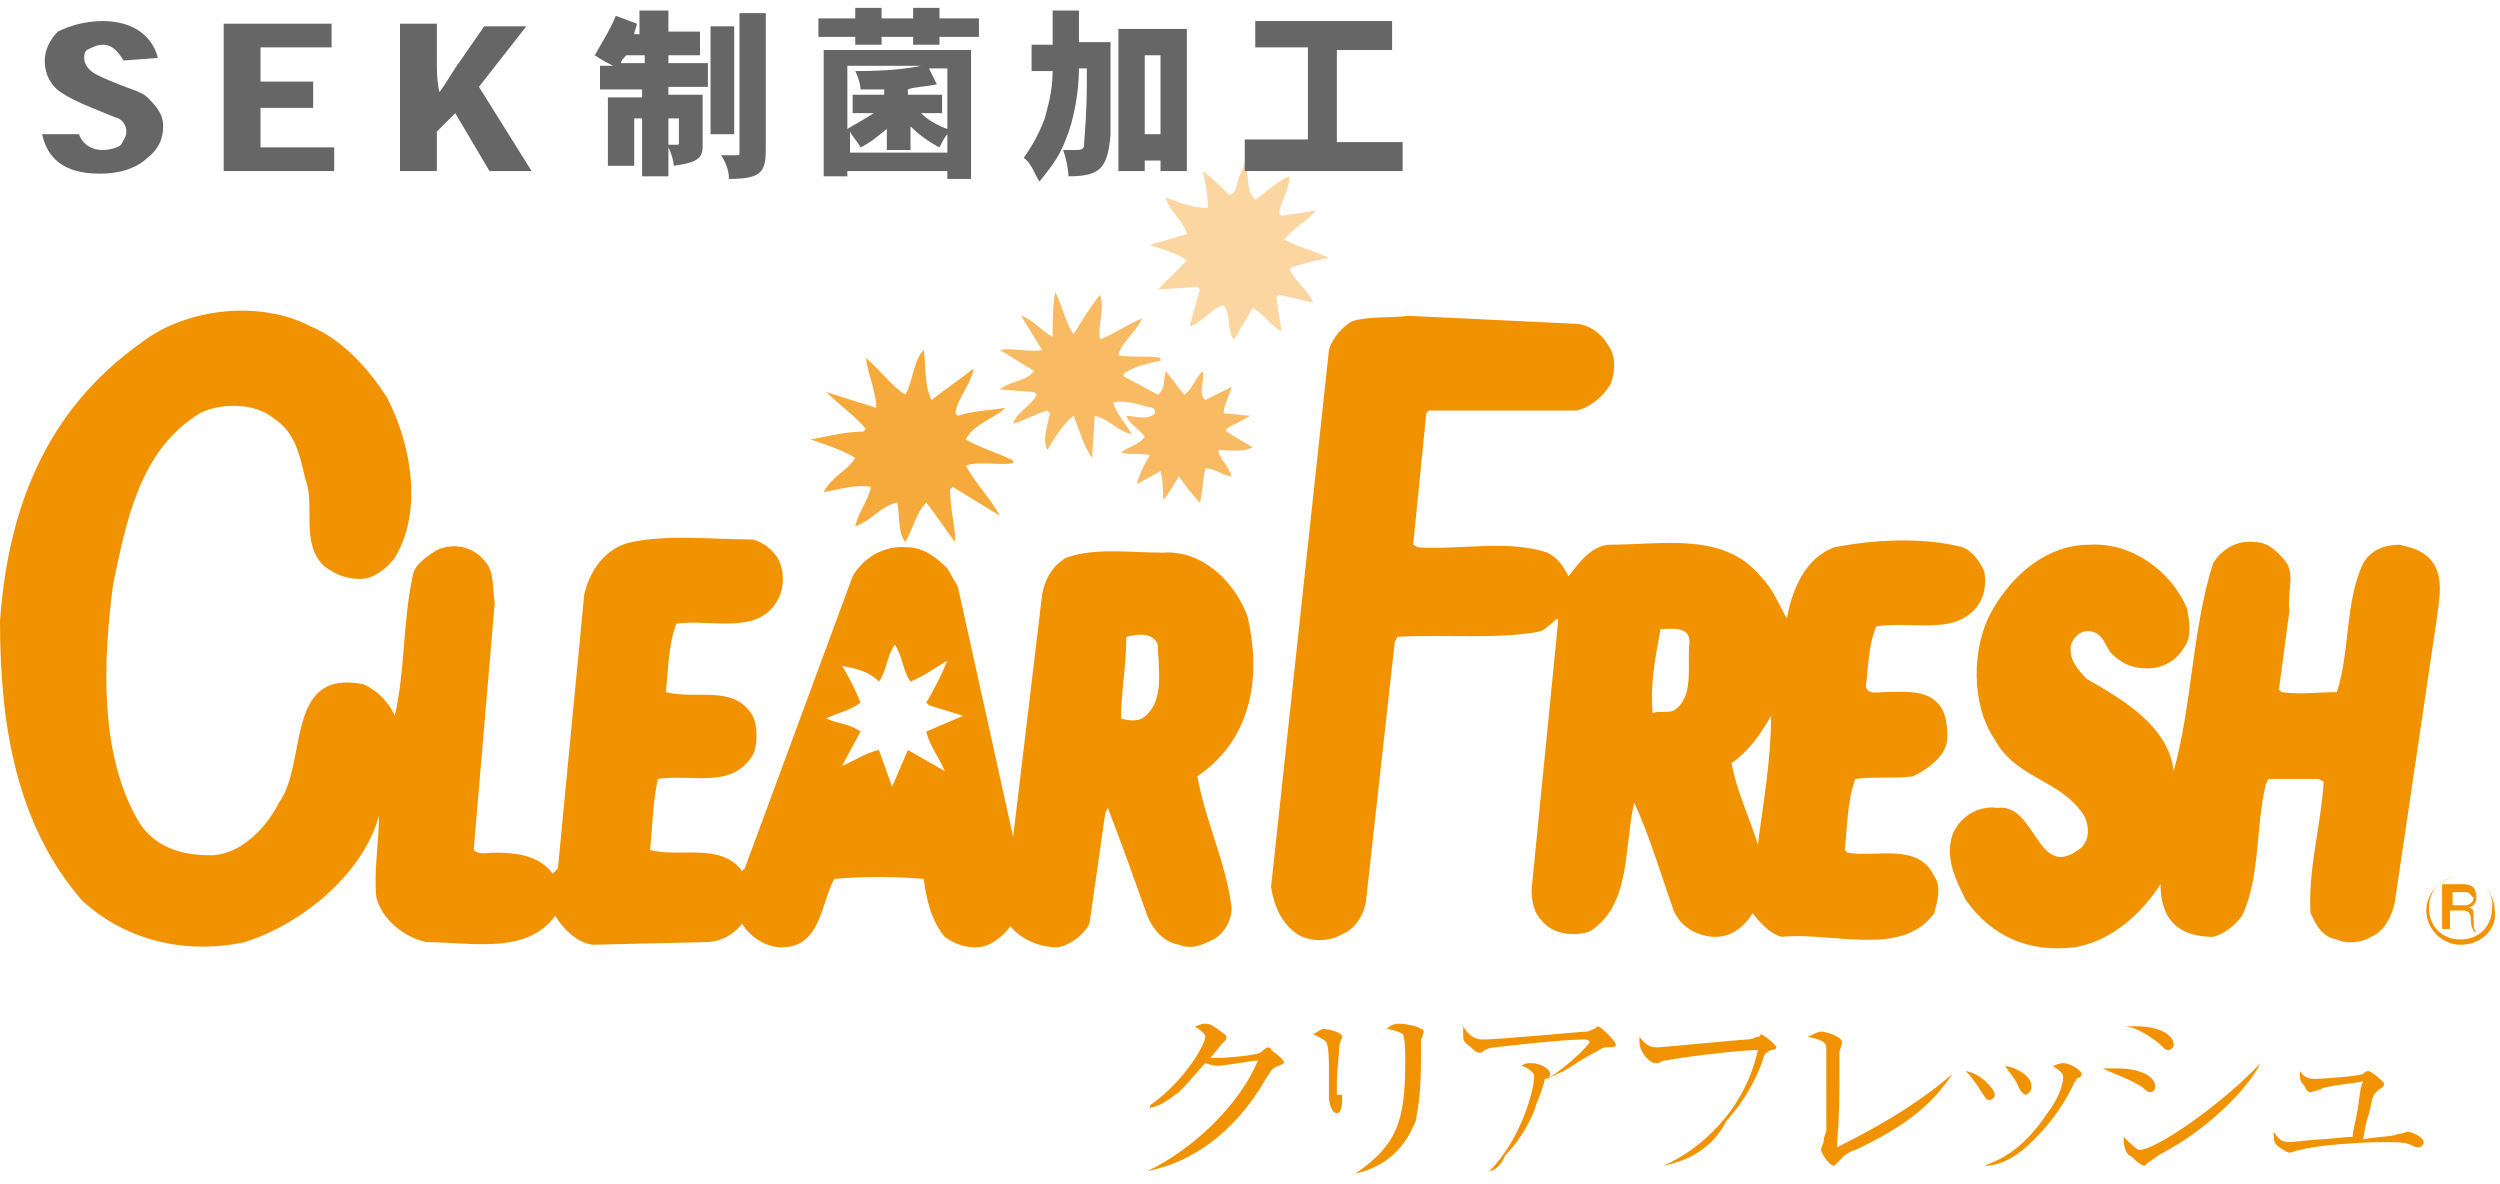 <?xml version="1.0" encoding="utf-8"?>
<!-- Generator: Adobe Illustrator 24.2.1, SVG Export Plug-In . SVG Version: 6.00 Build 0)  -->
<svg version="1.1" id="レイヤー_1" xmlns="http://www.w3.org/2000/svg" xmlns:xlink="http://www.w3.org/1999/xlink" x="0px"
	 y="0px" viewBox="0 0 95 45" style="enable-background:new 0 0 95 45;" xml:space="preserve">
<style type="text/css">
	.st0{fill:#F19200;}
	.st1{fill:#FBD6A1;}
	.st2{fill:#F8BA62;}
	.st3{fill:#F6AA3B;}
	.st4{fill:#666666;}
</style>
<g>
	<g>
		<path class="st0" d="M93.5,35.9c-0.7,0-1.3-0.6-1.3-1.3c0-0.7,0.6-1.3,1.3-1.3c0.7,0,1.3,0.6,1.3,1.3
			C94.9,35.3,94.3,35.9,93.5,35.9z M93.5,33.3c-0.7,0-1.2,0.5-1.2,1.2c0,0.7,0.5,1.2,1.2,1.2c0.7,0,1.2-0.5,1.2-1.2
			C94.8,33.9,94.2,33.3,93.5,33.3z M94,35.4c0-0.1-0.1-0.1-0.1-0.4c0-0.3-0.1-0.4-0.3-0.4h-0.5v0.7h-0.3v-1.7h0.8
			c0.4,0,0.5,0.2,0.5,0.5c0,0.1,0,0.3-0.3,0.4c0.2,0,0.2,0.1,0.2,0.5c0,0.3,0,0.3,0.1,0.4H94z M93.7,33.9h-0.5v0.5h0.5
			c0.1,0,0.3-0.1,0.3-0.3C93.9,34.1,93.9,33.9,93.7,33.9z"/>
	</g>
	<path class="st1" d="M47.7,7.6c0.4-0.3,0.8-0.7,1.3-0.9c0,0.5-0.3,0.9-0.4,1.4l0.1,0.1L50,8c-0.3,0.4-0.8,0.6-1.2,1.1
		c0.5,0.3,1.1,0.4,1.7,0.7c-0.5,0.1-1,0.2-1.5,0.4c0.2,0.5,0.7,0.8,0.9,1.3l-1.3-0.3l-0.1,0.1l0.2,1.3h0c-0.4-0.2-0.7-0.7-1.1-0.9
		l-0.7,1.2c-0.3-0.3-0.1-0.9-0.4-1.3c-0.5,0.1-0.8,0.7-1.3,0.8l0.4-1.4l-0.1-0.1L44,11l1.1-1.1c-0.4-0.3-0.9-0.4-1.4-0.6l1.4-0.4
		c-0.1-0.5-0.7-0.9-0.8-1.4c0.5,0.2,1,0.4,1.6,0.4c0-0.5-0.1-1-0.2-1.4c0.3,0.2,0.7,0.6,1,0.9c0.3,0,0.3-0.5,0.4-0.7l0.2-0.5
		C47.5,6.6,47.3,7.2,47.7,7.6"/>
	<path class="st2" d="M40.1,11.1C40,11.6,40,12.2,40,12.8c-0.4-0.2-0.8-0.7-1.2-0.8l0.8,1.3c-0.5,0.1-1.1-0.1-1.6,0l1.3,0.8
		c-0.3,0.4-1,0.4-1.3,0.7l1.3,0.1l0.1,0.1c-0.2,0.4-0.8,0.7-0.9,1.1c0.4-0.1,0.9-0.4,1.3-0.5l0.1,0.1c-0.1,0.5-0.3,1-0.1,1.4
		c0.3-0.5,0.6-1,1-1.3c0.2,0.5,0.4,1.2,0.7,1.6l0.1-1.6c0.5,0.1,0.9,0.6,1.4,0.7c-0.2-0.4-0.6-0.8-0.7-1.2c0.3-0.1,0.7,0,1.1,0.1
		c0.2,0.1,0.5,0,0.5,0.3c-0.3,0.3-0.8,0.1-1.1,0.1c0.1,0.3,0.5,0.5,0.7,0.8c-0.2,0.3-0.7,0.4-0.9,0.6c0.3,0.1,0.8,0,1.1,0.1
		c-0.2,0.3-0.4,0.7-0.5,1.1l0.9-0.5c0.1,0.4,0.1,0.8,0.1,1.1c0.2-0.2,0.4-0.6,0.6-0.9c0.2,0.3,0.5,0.7,0.8,1
		c0.1-0.4,0.1-0.8,0.2-1.3c0.4,0,0.7,0.3,1,0.3c-0.1-0.4-0.5-0.7-0.5-1c0.4,0,0.9,0.1,1.3-0.1l-1-0.6l0-0.1c0.3-0.2,0.6-0.3,0.9-0.5
		l-1-0.1c0-0.3,0.2-0.6,0.3-1l-1,0.5c-0.3-0.3,0-0.7-0.1-1.1c-0.3,0.3-0.4,0.7-0.7,0.9l-0.7-0.9c-0.1,0.3,0,0.7-0.3,0.9l-1.3-0.7
		v-0.1c0.4-0.3,1-0.4,1.4-0.5l0-0.1c-0.4-0.1-1.1,0-1.6-0.1c0.1-0.5,0.7-0.9,0.9-1.4c-0.5,0.2-1.1,0.6-1.6,0.8
		c-0.1-0.6,0.2-1.1,0-1.7c-0.4,0.5-0.7,1-1,1.5C40.5,12.3,40.4,11.7,40.1,11.1"/>
	<path class="st3" d="M34.4,15c-0.6-0.4-0.9-0.9-1.5-1.4c0.1,0.7,0.4,1.3,0.4,1.9l-1.9-0.6c0.5,0.5,1.1,0.9,1.5,1.4l-0.1,0.1
		c-0.7,0-1.4,0.2-2,0.3c0.6,0.2,1.2,0.4,1.7,0.7c-0.3,0.5-0.9,0.7-1.2,1.3c0.6-0.1,1.2-0.3,1.8-0.2c-0.1,0.5-0.5,1-0.6,1.5
		c0.6-0.2,1-0.8,1.6-0.9c0.1,0.5,0,1.1,0.3,1.5c0.3-0.5,0.4-1.1,0.8-1.5c0.4,0.5,0.7,1,1.1,1.5c0-0.6-0.2-1.3-0.2-2l0.1-0.1l1.8,1.1
		c-0.4-0.7-0.9-1.2-1.3-1.9c0.5-0.2,1.2,0,1.8-0.1v-0.1c-0.6-0.3-1.3-0.5-1.8-0.8c0.3-0.6,1.1-0.8,1.5-1.2c-0.6,0.1-1.2,0.1-1.8,0.3
		l-0.1-0.1c0.1-0.6,0.6-1.1,0.7-1.7c-0.5,0.4-1.1,0.8-1.6,1.2c-0.3-0.6-0.2-1.3-0.3-1.9C34.7,13.7,34.7,14.5,34.4,15"/>
	<path class="st0" d="M79.4,20.7c-1.6,0-2.9,1.1-3.7,2.5c-0.8,1.4-0.8,3.6,0.1,4.9c0.8,1.5,2.5,1.5,3.4,2.9c0.2,0.4,0.2,0.9-0.1,1.2
		c-1.7,1.4-1.7-1.7-3.2-1.5c-0.7-0.1-1.4,0.3-1.7,1c-0.3,0.9,0.1,1.7,0.5,2.5c1,1.4,2.4,2,4.1,1.8c1.4-0.2,2.6-1.3,3.3-2.4
		c0,0.5,0.1,1.1,0.5,1.5c0.4,0.4,1,0.5,1.5,0.5c0.4-0.1,0.8-0.4,1.1-0.8c0.7-1.5,0.5-3.3,0.9-5l0.1-0.2h1.9l0.2,0.1
		c-0.1,1.7-0.6,3.3-0.5,5c0.2,0.4,0.4,0.9,1,1c0.4,0.2,1,0.1,1.3-0.1c0.5-0.2,0.8-0.8,0.9-1.3l1.6-10.8c0.1-0.8,0.3-1.7-0.3-2.3
		c-0.3-0.3-0.7-0.4-1.1-0.5c-0.6,0-1.1,0.2-1.4,0.7c-0.7,1.5-0.5,3.4-1,4.9c-0.7,0-1.4,0.1-2.1,0l-0.1-0.1l0.4-3
		c-0.1-0.6,0.2-1.3-0.1-1.8c-0.3-0.4-0.7-0.8-1.2-0.8c-0.7-0.1-1.3,0.3-1.6,0.8c-0.8,2.5-0.8,5.4-1.5,7.9c-0.2-1.7-1.9-2.7-3.3-3.5
		c-0.4-0.4-0.7-0.8-0.6-1.3c0.1-0.3,0.4-0.6,0.8-0.5c0.4,0.1,0.5,0.5,0.7,0.8c0.4,0.4,0.8,0.6,1.4,0.6c0.6,0,1.1-0.3,1.4-0.8
		c0.3-0.4,0.2-1,0.1-1.5C82.5,21.7,81,20.6,79.4,20.7 M47.4,23.4c-0.5-1.3-1.7-2.5-3.2-2.4c-1.3,0-2.6-0.2-3.7,0.2
		c-0.5,0.3-0.8,0.8-0.9,1.4l-1.1,9.2l0,0l-2.1-9.5L36,21.6c-0.4-0.4-0.9-0.8-1.5-0.8c-0.9-0.1-1.7,0.4-2.1,1.1l-4.1,11.1l-0.1,0.1
		c-0.8-1.1-2.4-0.5-3.5-0.8c0.1-0.9,0.1-1.8,0.3-2.7c1.3-0.2,2.8,0.4,3.6-0.9c0.2-0.4,0.2-1.1,0-1.5c-0.7-1.2-2.1-0.6-3.3-0.9
		c0.1-0.9,0.1-1.8,0.4-2.6c1.3-0.2,3.2,0.5,3.9-1c0.2-0.4,0.2-1,0-1.4c-0.2-0.4-0.6-0.7-1-0.8c-1.5,0-3.2-0.2-4.6,0.1
		c-1,0.2-1.6,1.1-1.8,2L21.2,33L21,33.2c-0.5-0.7-1.4-0.8-2.2-0.8c-0.3,0-0.6,0.1-0.8-0.1l0.8-9.4c-0.1-0.6,0-1.2-0.4-1.6
		c-0.4-0.5-1.1-0.7-1.8-0.4c-0.3,0.2-0.8,0.5-0.9,0.9c-0.4,1.8-0.3,3.7-0.7,5.4c-0.2-0.5-0.7-1-1.2-1.2c-3-0.6-2.1,3-3.2,4.5
		c-0.5,1-1.5,2-2.6,2c-1.1,0-2.2-0.3-2.8-1.4c-1.4-2.5-1.3-5.9-0.9-8.9c0.5-2.4,1-5.1,3.3-6.5c0.8-0.4,2.1-0.4,2.8,0.2
		c0.8,0.5,1,1.4,1.2,2.3c0.4,1-0.2,2.4,0.7,3.3c0.4,0.3,0.8,0.5,1.4,0.5c0.5,0,1-0.4,1.3-0.8c1.1-1.8,0.6-4.4-0.3-6.1
		c-0.7-1.1-1.7-2.2-2.9-2.7c-1.9-1-4.7-0.7-6.4,0.6C1.7,15.6,0.3,19.4,0,23.6c0,3.9,0.6,7.7,3.1,10.6c1.6,1.5,3.9,2.1,6.2,1.6
		c2.2-0.7,4.5-2.6,5.1-4.8c0,1.1-0.2,2-0.1,3.1c0.2,0.8,1,1.5,1.9,1.7c1.7,0,3.8,0.5,4.9-1c0.3,0.5,0.8,1,1.4,1.1l4.3-0.1
		c0.6,0,1.1-0.3,1.4-0.7c0.3,0.5,0.9,0.9,1.5,0.9c1.5,0,1.5-1.7,2-2.6c1.1-0.1,2.3-0.1,3.4,0c0.1,0.8,0.3,1.6,0.8,2.2
		c0.4,0.3,0.8,0.4,1.2,0.4c0.5,0,1-0.4,1.3-0.8c0.4,0.5,1.1,0.8,1.8,0.8c0.5-0.1,1-0.5,1.2-0.9l0.6-4.2l0.1-0.2
		c0.5,1.3,1,2.7,1.5,4.1c0.2,0.5,0.6,1,1.2,1.1c0.5,0.2,0.9,0,1.3-0.2c0.4-0.2,0.7-0.7,0.7-1.2c-0.2-1.7-1-3.3-1.3-5
		C47.7,28,47.9,25.5,47.4,23.4 M35.2,27.8c0.1,0.5,0.5,1,0.7,1.5l-1.4-0.8l-0.6,1.4l-0.5-1.4c-0.5,0.1-0.9,0.4-1.4,0.6l0.7-1.3
		c-0.4-0.3-0.9-0.3-1.3-0.5c0.4-0.2,0.9-0.3,1.3-0.6c-0.2-0.5-0.4-0.9-0.7-1.4c0.5,0.1,1,0.2,1.4,0.6c0.3-0.4,0.3-1,0.6-1.4
		c0.3,0.4,0.3,1,0.6,1.4c0.5-0.2,0.9-0.5,1.4-0.8c-0.2,0.5-0.5,1.1-0.8,1.6l0.1,0.1l1.3,0.4L35.2,27.8z M43.4,27.3
		c-0.2,0.1-0.5,0.1-0.8,0c0-1,0.2-2,0.2-3.1c0.4-0.1,1-0.2,1.2,0.3C44,25.4,44.3,26.7,43.4,27.3 M75,23.2c0.4-0.4,0.5-1,0.4-1.5
		c-0.2-0.4-0.4-0.7-0.8-0.9c-1.5-0.4-3.4-0.3-4.9,0c-1.1,0.4-1.6,1.6-1.8,2.7c-0.3-0.5-0.5-1.1-1-1.6c-1.4-1.7-3.7-1.2-5.8-1.2
		c-0.7,0.1-1.1,0.7-1.5,1.2c-0.2-0.4-0.4-0.7-0.8-0.9c-1.5-0.5-3.3-0.1-4.9-0.2l-0.2-0.1l0.5-5l0.1-0.1l5.6,0c0.5-0.1,1-0.5,1.3-1
		c0.2-0.5,0.2-1.1-0.1-1.5c-0.3-0.5-0.8-0.8-1.3-0.8L53.5,12c-0.7,0.1-1.4,0-2.1,0.2c-0.4,0.2-0.8,0.7-0.9,1.1l-2.2,20.4
		c0.1,0.7,0.4,1.4,1,1.8c0.5,0.3,1.2,0.3,1.7,0c0.5-0.2,0.8-0.7,0.9-1.2l1.1-9.9l0.1-0.2c1.8-0.1,3.8,0.1,5.4-0.2
		c0.3-0.1,0.5-0.4,0.7-0.5v0.2l-1,10.1c0,0.5,0.1,0.9,0.4,1.2c0.4,0.5,1.2,0.6,1.8,0.4c1.6-1,1.3-3.2,1.7-4.9c0.6,1.3,1,2.7,1.5,4.1
		c0.3,0.7,1,1,1.6,1c0.6,0,1.1-0.4,1.4-0.9c0.3,0.4,0.7,0.8,1.1,0.9c1.9-0.2,4.6,0.8,5.8-0.9c0.1-0.4,0.3-1,0-1.4
		c-0.6-1.3-2.2-0.7-3.3-0.9l-0.1-0.1c0.1-0.9,0.1-1.9,0.4-2.7c0.7-0.1,1.5,0,2.2-0.1c0.6-0.3,1.3-0.8,1.3-1.5c0-0.6-0.1-1.1-0.5-1.4
		c-0.5-0.4-1.3-0.3-1.9-0.3c-0.3,0-0.6,0.1-0.7-0.2c0.1-0.8,0.1-1.6,0.4-2.3C72.7,23.6,74.1,24.1,75,23.2 M63.6,27
		c-0.2,0.1-0.6,0-0.8,0.1c-0.1-1.1,0.1-2.1,0.3-3.2c0.5,0,1.1-0.1,1.1,0.5C64.1,25.3,64.4,26.5,63.6,27 M66.8,32.1
		c-0.3-1-0.8-2-1-3.1c0.7-0.5,1.1-1.1,1.5-1.8C67.3,28.9,67,30.5,66.8,32.1"/>
	<g>
		<path class="st0" d="M43.6,44.5c1.7-0.8,3.5-2.5,4.2-4.2c-0.2,0-1.3,0.2-1.5,0.2c-0.1,0-0.2,0-0.5-0.1c-0.2,0.2-0.5,0.6-1,1.1
			c-0.3,0.2-0.6,0.5-1.1,0.6l0-0.1c1.3-0.9,2.1-2.3,2.1-2.6c0-0.1-0.1-0.2-0.4-0.4c0.1,0,0.2-0.1,0.4-0.1c0.1,0,0.2,0,0.6,0.3
			c0.1,0.1,0.2,0.1,0.2,0.2c0,0.1,0,0.1-0.1,0.2c-0.1,0.1-0.1,0.1-0.5,0.6c0.1,0,0.2,0,0.3,0c0.4,0,1.4-0.1,1.6-0.2
			c0,0,0.2-0.2,0.3-0.2c0,0,0.1,0,0.1,0.1c0.3,0.2,0.5,0.4,0.5,0.5c0,0,0,0-0.2,0.1c-0.3,0.1-0.3,0.2-0.5,0.5
			C46.9,43.1,45.2,44.2,43.6,44.5L43.6,44.5z"/>
		<path class="st0" d="M51,41.6v0.2c0,0.1,0,0.5-0.2,0.5c-0.2,0-0.3-0.4-0.3-0.6c0-0.1,0-0.1,0-0.4c0-0.1,0-0.2,0-0.7
			c0-0.2,0-0.8-0.1-1c-0.1-0.1-0.1-0.1-0.5-0.3c0.2-0.1,0.3-0.2,0.4-0.2c0.1,0,0.7,0.1,0.7,0.3c0,0-0.1,0.3-0.1,0.3
			c0,0.2-0.1,1-0.1,1.5V41.6z M51.5,44.6c1.6-1.1,1.9-2,1.9-4.3c0-0.2,0-0.9-0.1-1c-0.1-0.1-0.5-0.2-0.6-0.2
			c0.1-0.1,0.2-0.2,0.5-0.2c0.2,0,0.7,0.1,0.8,0.2c0.1,0,0.1,0.1,0.1,0.1c0,0.1-0.1,0.3-0.1,0.3c0,0.1,0,0.3,0,0.4
			c0,1.8-0.1,2-0.2,2.7C53.6,43,53.2,44.2,51.5,44.6L51.5,44.6z"/>
		<path class="st0" d="M56.6,44.5c1.2-1.2,1.7-3.1,1.7-3.6c0-0.2-0.4-0.4-0.5-0.4c0.2-0.1,0.2-0.1,0.4-0.1c0.3,0,0.7,0.2,0.7,0.4
			c0,0,0,0.2-0.1,0.2c0.8-0.5,1.6-1.3,1.6-1.4c0,0,0-0.1-0.2-0.1c-0.9,0-3.4,0.3-3.4,0.3c-0.2,0-0.4,0.1-0.5,0.2c-0.1,0-0.1,0-0.1,0
			c-0.1,0-0.2-0.1-0.3-0.2c-0.3-0.2-0.3-0.3-0.3-0.5c0-0.1,0-0.2,0-0.3c0.3,0.5,0.6,0.5,0.8,0.5c0.6,0,3.7-0.3,3.9-0.3
			c0.1,0,0.2-0.1,0.3-0.1c0.1-0.1,0.1-0.1,0.1-0.1c0.1,0,0.3,0.2,0.4,0.3c0.1,0.1,0.3,0.3,0.3,0.4c0,0.1-0.1,0.1-0.4,0.1
			c-0.1,0-0.2,0.1-0.6,0.3c-0.7,0.4-0.9,0.6-1.2,0.7c-0.2,0.1-0.4,0.2-0.5,0.2c0,0.1-0.2,0.7-0.3,0.9c-0.1,0.4-0.5,1.3-1.2,2
			C57,44.4,56.7,44.5,56.6,44.5L56.6,44.5z"/>
		<path class="st0" d="M63.2,44.3c1.4-0.6,3.1-2.1,3.6-4.4c-0.7,0-3.1,0.3-3.5,0.4c-0.2,0-0.2,0.1-0.3,0.1c0,0,0,0-0.1,0
			c-0.2,0-0.6-0.4-0.6-0.8c0-0.1,0-0.1,0-0.2c0.3,0.4,0.5,0.4,0.7,0.4c0.1,0,3.2-0.3,3.4-0.3c0.2,0,0.3-0.1,0.4-0.1
			c0.1,0,0.1-0.1,0.1-0.1c0.1,0,0.6,0.4,0.6,0.5c0,0,0,0.1-0.2,0.1c-0.2,0.1-0.2,0.1-0.3,0.3c0,0.1-0.4,1.3-1.4,2.4
			C65.1,43.6,64.2,44.1,63.2,44.3L63.2,44.3z"/>
		<path class="st0" d="M74.2,40.8c-0.8,1.2-1.8,2-3.7,2.9c-0.1,0-0.4,0.2-0.4,0.2c-0.1,0.1-0.2,0.2-0.3,0.3c0,0-0.1,0.1-0.1,0.1
			c-0.2,0-0.5-0.5-0.5-0.6c0-0.1,0.1-0.3,0.1-0.3c0-0.1,0-0.2,0.1-0.4c0-0.6,0-1.3,0-1.9c0-0.3,0-1.1,0-1.3c0-0.2-0.2-0.3-0.7-0.4
			c0.2-0.1,0.4-0.2,0.5-0.2c0.2,0,0.8,0.2,0.8,0.4c0,0.1-0.1,0.3-0.1,0.4c0,0.1,0,0.4,0,0.6c0,1.2,0,1.7-0.1,3
			C70.6,43.2,72.6,42.2,74.2,40.8L74.2,40.8z"/>
		<path class="st0" d="M75.8,41.6c0,0.1-0.1,0.2-0.2,0.2c-0.1,0-0.1,0-0.3-0.3c0,0-0.3-0.5-0.6-0.8C75.3,40.8,75.8,41.4,75.8,41.6z
			 M75.4,44.3c0.5-0.2,1.4-0.5,2.4-2c0.6-0.8,0.6-1.3,0.6-1.4c0-0.1-0.1-0.2-0.4-0.4c0.1,0,0.2-0.1,0.4-0.1c0.3,0,0.7,0.3,0.7,0.4
			c0,0.1,0,0.1-0.2,0.2c0,0.1-0.1,0.1-0.1,0.2c-0.3,0.6-0.7,1.3-1.5,2.1C76.6,44,76,44.3,75.4,44.3L75.4,44.3z M77.2,41.3
			c0,0.2-0.2,0.3-0.2,0.3c-0.1,0-0.2-0.1-0.3-0.3c-0.1-0.3-0.4-0.6-0.5-0.8C76.7,40.6,77.2,40.9,77.2,41.3z"/>
		<path class="st0" d="M80.5,40.6c0.6,0,1.4,0.2,1.4,0.7c0,0,0,0.2-0.2,0.2c-0.1,0-0.2-0.1-0.3-0.2c-0.7-0.4-1.1-0.5-1.5-0.7
			C80.1,40.6,80.3,40.6,80.5,40.6z M81.2,39c0.8,0,1.4,0.3,1.4,0.7c0,0.1-0.1,0.2-0.2,0.2c-0.1,0-0.1,0-0.3-0.2
			c-0.6-0.5-1.1-0.7-1.4-0.7C80.9,39,81,39,81.2,39z M85.9,40.4c-0.5,1-2,2.5-3.7,3.4c-0.2,0.1-0.3,0.2-0.6,0.4c0,0-0.1,0.1-0.1,0.1
			c-0.2,0-0.5-0.4-0.6-0.4c-0.2-0.2-0.2-0.5-0.2-0.7c0.2,0.2,0.5,0.5,0.6,0.5C81.9,43.7,84.4,42,85.9,40.4L85.9,40.4z"/>
		<path class="st0" d="M91.1,43.1c0.1,0,0.4-0.1,0.4-0.1c0.1,0,0.6,0.2,0.6,0.4c0,0.1-0.1,0.2-0.2,0.2c-0.1,0-0.1,0-0.3-0.1
			c-0.2-0.1-0.6-0.1-1-0.1c-0.8,0-2.5,0.1-3.2,0.3c-0.1,0-0.3,0.1-0.4,0.1c-0.1,0-0.4-0.2-0.5-0.3c-0.1-0.1-0.1-0.3-0.1-0.4
			c0,0,0-0.1,0-0.1c0.2,0.3,0.3,0.4,0.6,0.4c0.1,0,1-0.1,1.1-0.1c0.3,0,1-0.1,1.3-0.1c0-0.2,0.2-1,0.2-1.1c0.1-0.7,0.1-0.8,0.2-1
			c-0.7,0.1-1.6,0.2-1.6,0.3c-0.1,0-0.3,0.1-0.4,0.1c-0.1,0-0.2-0.1-0.2-0.2c-0.2-0.2-0.2-0.3-0.2-0.4c0-0.1,0-0.1,0-0.2
			c0.2,0.3,0.4,0.3,0.6,0.3c0.1,0,1.7-0.1,1.8-0.2c0.1-0.1,0.2-0.1,0.2-0.1c0.1,0,0.6,0.4,0.6,0.5c0,0,0,0.1-0.2,0.2
			c-0.1,0.1-0.1,0.1-0.2,0.2c-0.1,0.3-0.1,0.4-0.2,0.8c-0.1,0.3-0.1,0.3-0.2,0.9C90.2,43.2,90.9,43.2,91.1,43.1z"/>
	</g>
	<g>
		<path class="st4" d="M4.7,2.3C4.5,2,4.3,1.7,3.9,1.7c-0.2,0-0.4,0.1-0.6,0.2C3.2,2,3.2,2.1,3.2,2.2c0,0.2,0.1,0.4,0.4,0.6
			C3.8,2.9,4,3,4.5,3.2C5,3.4,5.4,3.5,5.6,3.7C5.9,4,6.2,4.3,6.2,4.8C6.2,5.3,6,5.7,5.6,6C5.3,6.3,4.7,6.6,3.8,6.6
			C2.4,6.6,1.8,6,1.6,5.1L3,5.1c0.1,0.3,0.4,0.6,0.9,0.6c0.3,0,0.6-0.1,0.7-0.2C4.7,5.3,4.8,5.2,4.8,5c0-0.2-0.1-0.4-0.3-0.5
			C4.2,4.4,4,4.3,3.5,4.1C3,3.9,2.6,3.7,2.3,3.5C2,3.3,1.7,2.9,1.7,2.3c0-0.4,0.2-0.8,0.5-1.1C2.6,1,3.2,0.8,3.9,0.8
			c1.2,0,1.9,0.6,2.1,1.4L4.7,2.3z"/>
		<path class="st4" d="M11.9,3.2v0.9h-2v1.5h2.8v0.9H8.5V0.9h4.1v0.9H9.9v1.3H11.9z"/>
		<path class="st4" d="M16.7,3.5c0.3-0.4,0.5-0.8,0.8-1.2l0.9-1.3h1.6l-1.8,2.3l2,3.2h-1.6l-1.3-2.2L16.6,5v1.5h-1.4V0.9h1.4v1.3
			C16.6,2.7,16.6,3.1,16.7,3.5L16.7,3.5z"/>
	</g>
	<g>
		<path class="st4" d="M25.4,0.4v0.8h1.2v0.9h-1.2v0.3h1.5v0.9h-1.5v0.3h1.3v2c0,0.5-0.4,0.6-1.1,0.7c0-0.2-0.1-0.5-0.2-0.7v1.1h-1
			V4.5h-0.3v1.8h-1V3.7h1.3V3.4h-1.6V2.5h0.5c-0.2-0.1-0.4-0.2-0.7-0.4c0.4-0.7,0.6-1,0.8-1.5l0.8,0.3c0,0.1-0.1,0.3-0.1,0.4h0.2
			V0.4H25.4z M23.8,2.1c-0.1,0.1-0.2,0.2-0.2,0.3h0.9V2.1H23.8z M25.4,5.5h0.3c0.1,0,0.1,0,0.1-0.1V4.5h-0.4V5.5z M27.9,1v4.1h-0.9
			V1H27.9z M29.1,0.5v5.1c0,0.9-0.1,1.2-1.4,1.2c0-0.3-0.1-0.6-0.3-0.9h0.6c0.1,0,0.1,0,0.1-0.1V0.5H29.1z"/>
		<path class="st4" d="M33.5,0.3v0.4h1.2V0.3h1v0.4h1.5v0.7h-1.5v0.3h-1V1.4h-1.2v0.3h-1V1.4h-1.4V0.7h1.4V0.3H33.5z M36.9,1.9v4.9
			H36V6.5h-3.8v0.2h-0.9V1.9H36.9z M32.2,2.6v2.3c0.5-0.3,0.7-0.4,1-0.6h-0.8V3.6h1.2V3.4c-0.4,0-0.5,0-0.9,0c0-0.2-0.1-0.5-0.2-0.7
			c0.4,0,1.6,0,2.5-0.2H32.2z M34.6,5.7h-0.9V4.9c-0.5,0.4-0.6,0.5-1,0.7c-0.1-0.2-0.3-0.4-0.4-0.6v0.8H36V5.1
			c-0.1,0.1-0.2,0.3-0.3,0.5c-0.4-0.2-0.8-0.5-1.1-0.8V5.7z M35.3,2.6l0.3,0.6c-0.4,0.1-0.9,0.1-1.1,0.2v0.2h1.3v0.7H35
			c0.3,0.3,0.7,0.5,1,0.6l0-2.3H35.3z"/>
		<path class="st4" d="M41,0.4v1.2h1.2c0,2.6,0,2.8,0,3.5c-0.1,1.3-0.4,1.6-1.6,1.6c0-0.3-0.1-0.7-0.2-1h0.5c0.3,0,0.3-0.1,0.3-0.3
			c0.1-1.3,0.1-1.7,0.1-2.8H41c0,0.9-0.2,2-0.5,2.7c-0.3,0.8-0.7,1.2-1,1.6c-0.2-0.3-0.3-0.7-0.6-0.9c0.2-0.3,0.5-0.7,0.8-1.5
			c0.1-0.4,0.3-1,0.3-1.8h-0.8v-1H40V0.4H41z M45.1,1.1v5.4h-1V6.1h-0.6v0.4h-1V1.1H45.1z M43.5,5.1h0.6V2.1h-0.6V5.1z"/>
		<path class="st4" d="M52.9,0.8v1.1h-2.1v3.5h2.5v1.1h-6V5.3h2.4V1.8h-2V0.8H52.9z"/>
	</g>
</g>
</svg>
